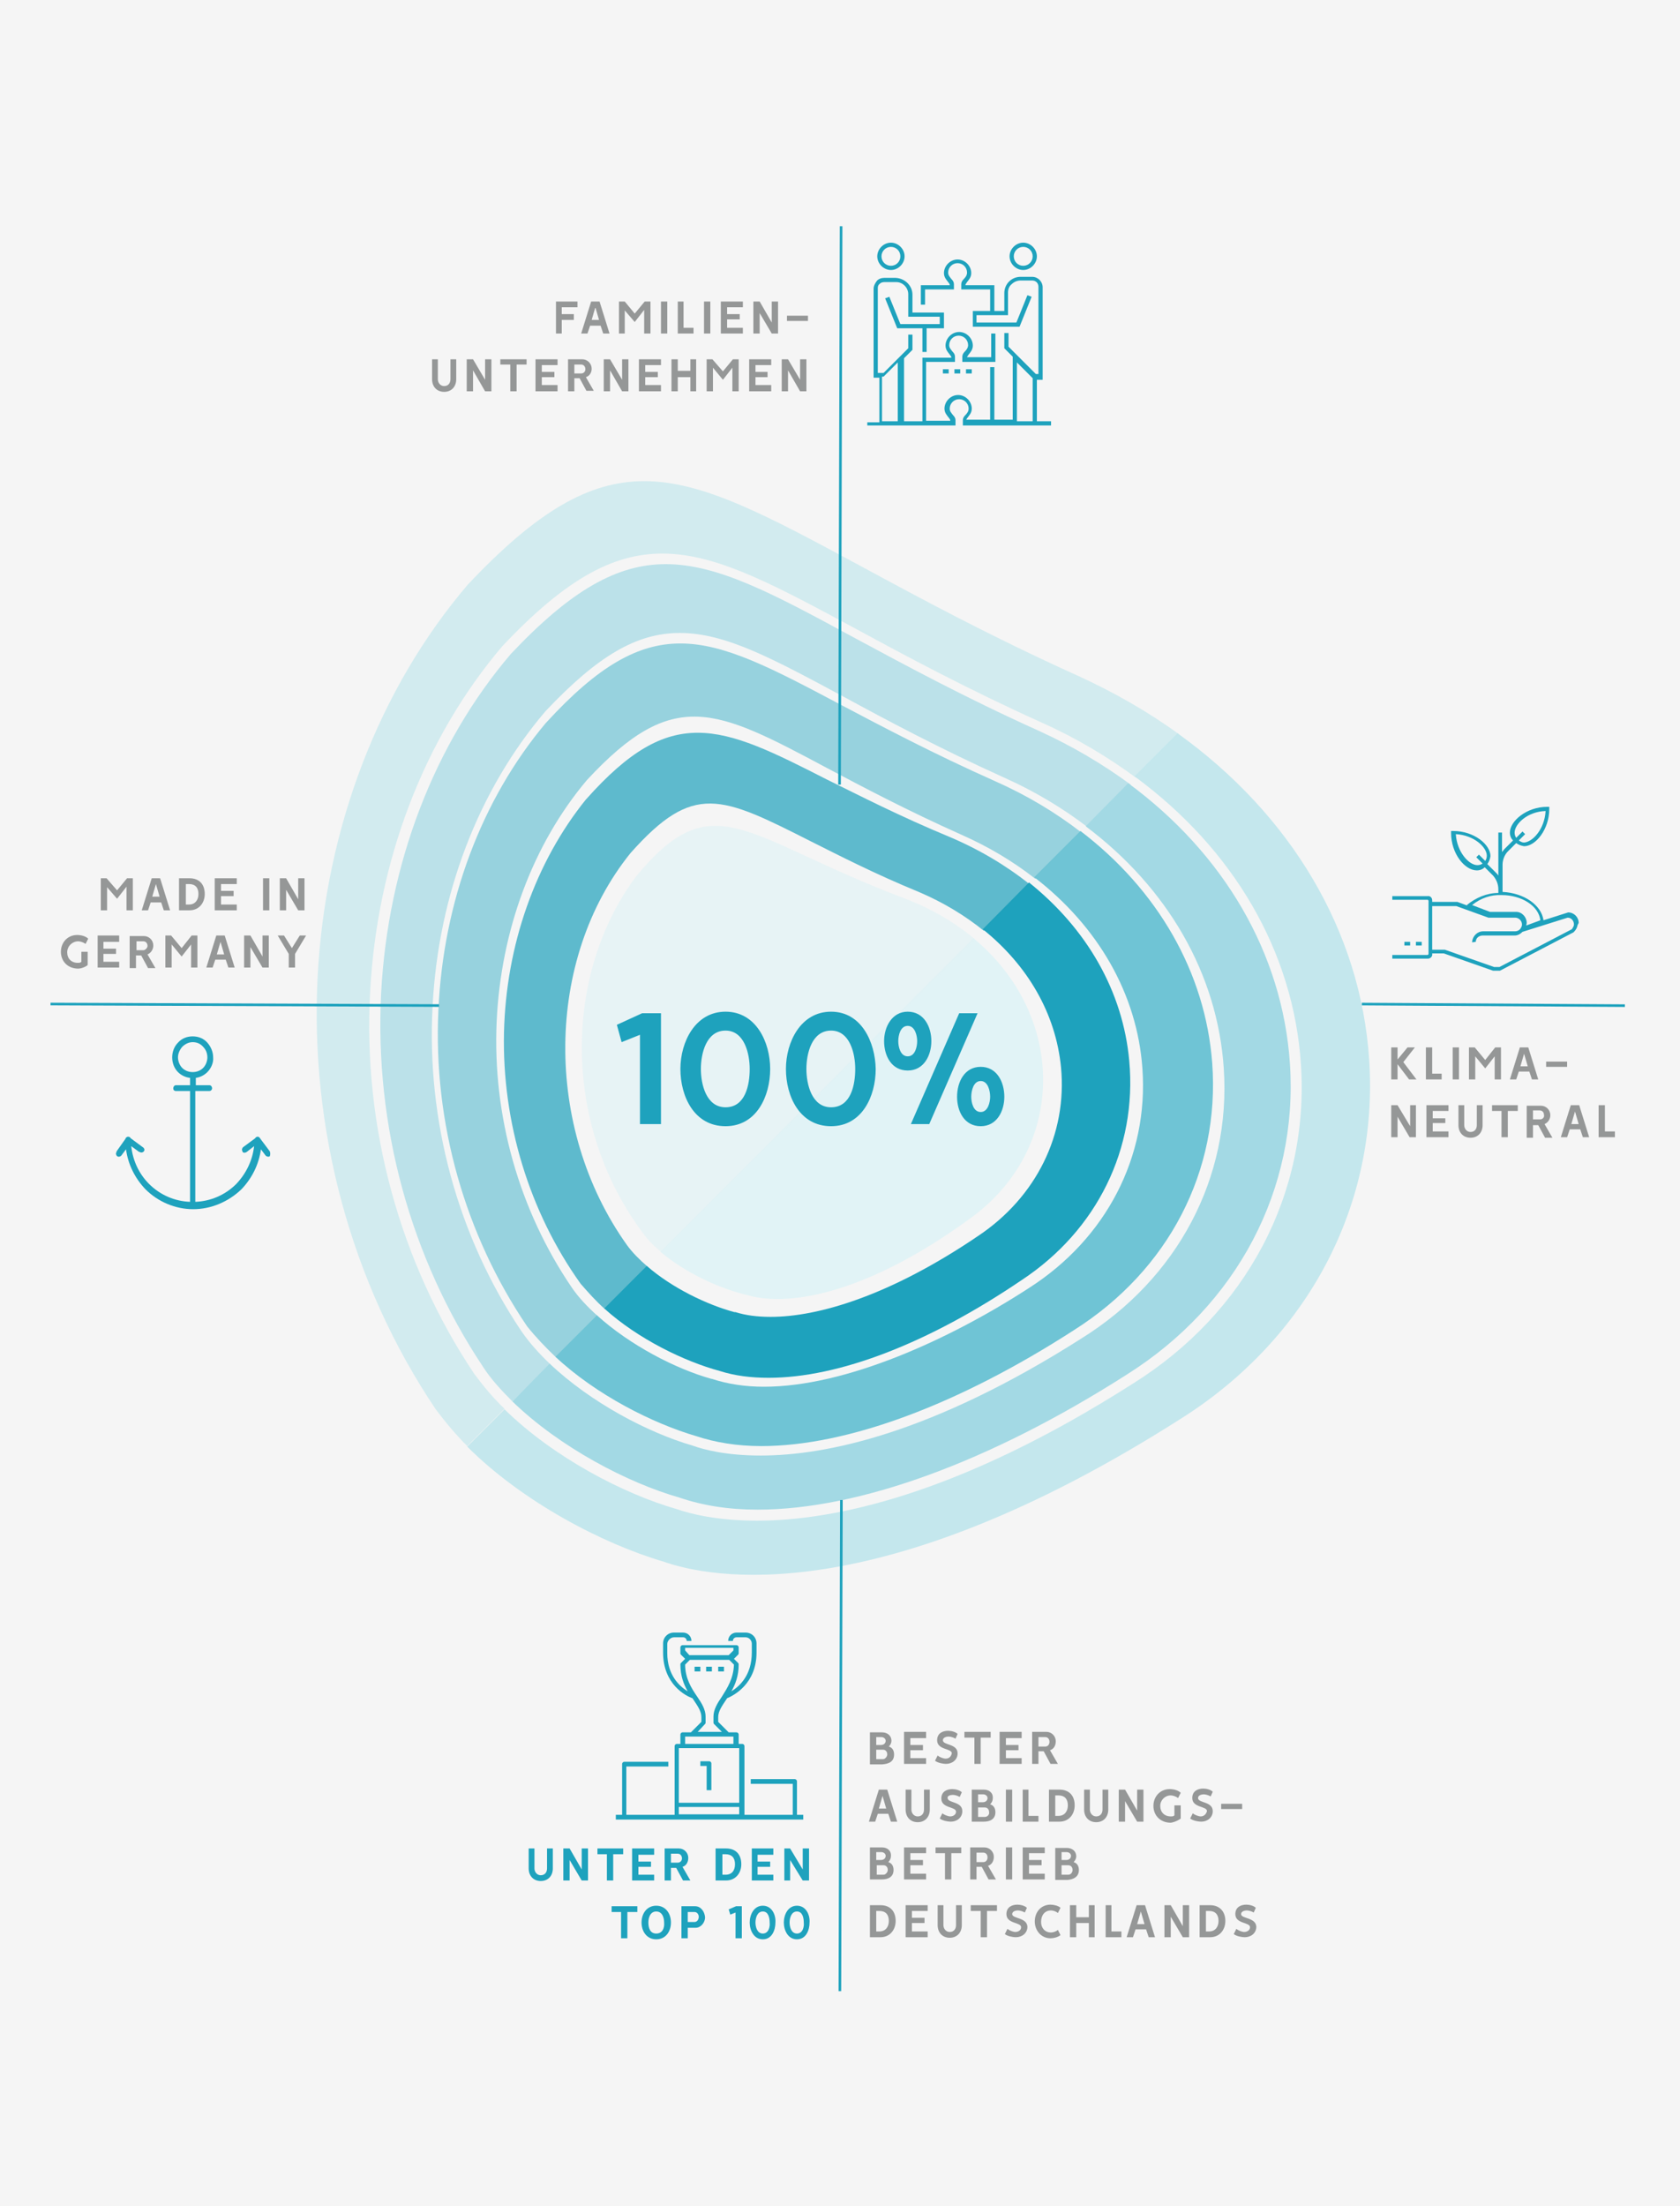 <svg xmlns="http://www.w3.org/2000/svg" viewBox="0 0 320 420"><style>.st8{fill:#1ea2bd}.st11{fill:#959797}</style><path fill="#f5f5f5" d="M0 0h320v420H0z"/><path d="M185.4 178.6l-59.6 59.7c4.8 4.1 11.5 7.1 16.7 8.3 8.6 2.4 23.7-1.1 42.1-14.5 18.6-13.2 18.7-38.7.8-53.5z" fill="#e1f3f6"/><path d="M260.8 201.8c-1.6-24.5-14.9-46.7-36.5-62.2l-8.2 8.2c18.8 13.8 30.3 33.3 31.7 54.9 1.6 24.5-10.4 47.2-32 60.7-33.4 21.3-57.2 26.1-71.6 26.1-7.6 0-12.7-1.3-15.3-2.2-10.1-2.9-23.4-9.8-32.8-19l-7.1 7.1c10.5 10.5 25.8 18.5 37.4 21.9 8.5 3 40.4 9.8 98.5-27.2 24.3-15.3 37.7-40.8 35.9-68.3z" fill="#c4e7ed"/><path d="M89 275.3l7.1-7.1c-2.2-2.1-4.1-4.4-5.8-6.7-14.1-21.1-21.2-46.9-19.8-72.6 1.3-25 10.3-48.4 25.2-65.9 24.8-26.3 37.2-19.5 67.3-3.3 9.4 5.1 21.1 11.4 35.5 17.9 6.5 2.9 12.5 6.5 17.8 10.4l8.3-8.2c-5.9-4.3-12.4-8-19.4-11.2-16.6-7.5-30.1-14.8-41-20.7-18-9.7-30.2-16.3-41.5-16.3-10.5 0-20.4 5.7-33.6 19.7-16.9 19.8-27.1 46.3-28.6 74.6-1.5 29.2 6.4 58.5 22.5 82.4 1.8 2.4 3.8 4.8 6 7z" opacity=".7" fill="#c4e7ed"/><path d="M245.7 202.5c-1.4-21-12.6-40-30.8-53.4l-8.1 8.2c15.6 11.7 25.1 28.1 26.3 46.1 1.4 20.8-8.8 40-27.1 51.4-28.6 18.2-48.8 22.3-61.1 22.3-6.5 0-10.8-1.1-13-1.9-8.3-2.4-19.3-8.1-27.2-15.6l-7.1 7.2c9.1 8.8 22 15.5 31.8 18.3 4.4 1.5 9.3 2.3 14.9 2.3 19.3 0 44.3-9.1 70.3-25.7 21-13.2 32.7-35.3 31.1-59.2z" fill="#a3d9e4"/><path d="M97.6 266.8l7.2-7.1c-2.1-2-4-4.1-5.5-6.3-12.1-18-18.1-40-16.9-61.9 1.1-21.3 8.8-41.2 21.5-56.1 10-10.6 17.4-14.9 25.6-14.9 8.7 0 17.7 4.9 31.3 12.2 8.1 4.4 18.2 9.8 30.6 15.4 5.8 2.6 11.1 5.8 15.8 9.4l8.2-8.1c-5.3-3.9-11.2-7.4-17.6-10.3-14.2-6.4-25.8-12.7-35.1-17.7-15.3-8.3-25.9-14-35.9-14-9.2 0-18 4.9-29.5 17.1-14.6 17.1-23.4 40-24.7 64.5-1.3 25.3 5.6 50.5 19.4 71.2 1.4 2.2 3.4 4.4 5.6 6.6z" opacity=".7" fill="#a3d9e4"/><path d="M205.8 158.2L197 167c12.1 9.3 19.6 22.2 20.6 36.4 1.2 16.8-6.9 32.4-21.6 41.8-15.1 9.8-34.9 18.8-50.5 18.8-3.5 0-6.9-.5-9.9-1.5h-.1c-6.8-1.9-15.5-6.4-21.8-12.1l-7.9 7.9c7.8 7.3 18.6 12.7 26.8 15.1 3.6 1.2 7.8 1.9 12.4 1.9 16.4 0 37.6-7.9 59.6-22.1 18-11.4 27.8-30.3 26.3-50.8-1.3-17.3-10.4-33-25.1-44.2z" fill="#6fc4d5"/><path d="M105.9 258.4l7.9-7.9c-1.9-1.7-3.6-3.5-4.9-5.4-10-14.7-15.1-32.6-14.3-50.6.8-17.4 6.9-33.8 17.2-46 16.5-17.8 24.5-13.6 45.7-2.3l-.4.8.4-.8c6.8 3.6 15.3 8.1 25.6 12.7 5.2 2.3 9.9 5.1 14.1 8.4l8.8-8.8c-4.9-3.8-10.4-7.1-16.5-9.8-11.9-5.3-21.5-10.4-29.3-14.5-13-6.9-22.1-11.7-30.6-11.7-8 0-15.6 4.2-25.5 15l-.1.1c-12.3 14.6-19.6 34.1-20.5 54.8-1 21.4 5.1 42.7 16.9 60.1 1.6 2 3.5 4 5.5 5.9z" opacity=".7" fill="#6fc4d5"/><path class="st8" d="M196 168l-8.8 8.9c8.6 6.9 13.9 16.1 14.9 26.3 1.2 12.7-4.7 24.7-15.8 32.1-16.8 11.4-30.5 15.4-39.5 15.4-2.6 0-4.8-.3-6.7-.9h-.2c-5.2-1.4-11.9-4.6-16.7-8.8l-8.1 8.1c6.4 5.8 15.3 10.1 22 11.9 2.8.9 5.9 1.3 9.3 1.3 13.4 0 30.5-6.6 48.2-18.6 14.4-9.5 22-25.1 20.5-41.7-1.2-13.3-8.1-25.2-19.1-34z"/><path d="M115.2 249.2l8.1-8.1c-1.5-1.3-2.9-2.7-3.9-4.1-15.9-22.3-15.6-54.4.7-74.6 12-13.5 17.2-10.9 34.4-2.2 5.4 2.7 12.2 6.2 20.5 9.6 4.7 2 8.8 4.5 12.4 7.4l8.8-8.8c-4.5-3.6-9.7-6.7-15.4-9.1-9.4-3.9-16.8-7.7-23.3-10.9-10.2-5.2-17.6-8.9-24.6-8.9-6.8 0-13.1 3.5-21.2 12.6l-.1.1c-9.6 11.9-15.2 27.7-15.6 44.3-.4 17.1 4.8 34.2 14.6 47.9 1.4 1.6 2.9 3.3 4.6 4.8z" opacity=".7" fill="#1ea2bd"/><path d="M126 238.4l59.7-59.6c-3.7-3.1-8.2-5.8-13.5-7.8-30.4-11.5-36.2-22.1-51-4.2-13.8 18.4-14.4 47.4 1.6 68.4.9 1.2 2 2.2 3.2 3.2z" opacity=".7" fill="#e1f3f6"/><path class="st11" d="M109.3 59.8H107v-1.3h3v-1.1h-4.1v6.1h1.1v-2.6h2.3zm4.9-2.4h-1.6l-1.9 6.1h1.2l.5-1.5h2l.5 1.5h1.2l-1.9-6.1zm-1.5 3.5l.7-2.4.7 2.4h-1.4zm10 2.6h1.2v-6.1h-1.1l-1.9 2.3-1.9-2.3h-1.1v6.1h1.1v-4.4l1.9 2.2 1.8-2.3zm3.2-6.1h1.2v6.1h-1.2zm6.2 5h-1.9v-5h-1.1v6.1h3zm2-5h1.2v6.1h-1.2zm3.2 6.1h4.2v-1.1h-3v-1.6h2.4v-1h-2.4v-1.3h3v-1.1h-4.2zm9.7-2.1l-2.3-4h-1.2v6.1h1.2v-3.9l2.3 3.9h1.2v-6.1H147zm2.9-1.3h4v1h-4zM85.8 72.2c0 .7-.4 1.3-1.2 1.3-.7 0-1.2-.6-1.2-1.3v-3.8h-1.1v3.8c0 1.4.9 2.4 2.3 2.4s2.3-1 2.3-2.4v-3.8h-1.1v3.8zm6.6.1l-2.3-3.9h-1.2v6.1h1.2v-4l2.3 4h1.2v-6.1h-1.2zm2.9-2.9h1.9v5.1h1.2v-5.1h1.9v-1h-5zm6.7 5.1h4.2v-1.2h-3v-1.5h2.4v-1h-2.4v-1.3h3v-1.1H102zm10.7-4.3c0-1-.8-1.8-1.8-1.8h-2.7v6.1h1.2V72h1l1.3 2.4h1.4l-1.5-2.6c.7-.2 1.1-.9 1.1-1.6zm-2 .9h-1.3v-1.7h1.3c.5 0 .8.4.8.9 0 .4-.3.8-.8.8zm7.8 1.2l-2.3-3.9H115v6.1h1.2v-4l2.3 4h1.2v-6.1h-1.2zm3.2 2.2h4.2v-1.2h-3v-1.5h2.4v-1h-2.4v-1.3h3v-1.1h-4.2zm9.8-3.9h-2.4v-2.2h-1.2v6.1h1.2v-2.7h2.4v2.7h1.1v-6.1h-1.1zm6.2.1l-2-2.3h-1.1v6.1h1.2V70l1.9 2.3 1.8-2.3v4.5h1.2v-6.1h-1.1zm5 3.8h4.2v-1.2h-3v-1.5h2.3v-1h-2.3v-1.3h3v-1.1h-4.2zm9.7-2.2l-2.3-3.9h-1.2v6.1h1.2v-4l2.3 4h1.2v-6.1h-1.2zM269.5 199.4h-1.4l-1.9 2.3v-2.3H265v6.1h1.2v-2.9l2.2 2.9h1.4l-2.5-3.3zm5.1 5h-1.8v-5h-1.2v6.1h3zm2.1-5h1.2v6.1h-1.2zm8 6.1h1.2v-6.1h-1.1l-1.9 2.4-2-2.4h-1.1v6.1h1.2v-4.4l1.9 2.3 1.8-2.3zm7.1 0h1.2l-1.9-6.1h-1.6l-1.9 6.1h1.2l.5-1.5h2l.5 1.5zm-2.2-2.5l.7-2.4.7 2.4h-1.4zm4.9-.9h4v1h-4zm-25.9 12.3l-2.4-4H265v6.1h1.2v-3.9l2.3 3.9h1.2v-6.1h-1.1zm3.1 2.1h4.2v-1.1h-3v-1.6h2.4v-.9h-2.4v-1.4h3v-1.1h-4.2zm9.6-2.3c0 .7-.4 1.3-1.2 1.3-.7 0-1.2-.6-1.2-1.3v-3.8h-1.1v3.8c0 1.4.9 2.4 2.3 2.4s2.3-1 2.3-2.4v-3.8h-1.1v3.8zm2.9-2.7h1.8v5h1.2v-5h1.9v-1.1h-4.9zm11.1.8c0-1-.8-1.8-1.8-1.8h-2.7v6.1h1.2v-2.4h1l1.3 2.4h1.4l-1.5-2.6c.7-.3 1.1-1 1.1-1.7zm-1.9.8H292v-1.7h1.3c.5 0 .8.4.8.9.1.4-.3.8-.7.8zm5.8-2.7l-1.9 6.1h1.2l.5-1.5h2l.5 1.5h1.2l-1.9-6.1h-1.6zm.1 3.6l.7-2.4.7 2.4h-1.4zm6.4 1.4v-5h-1.2v6.1h3.1v-1.1zM170.3 334c0-.7-.3-1.3-1-1.5.3-.3.5-.7.5-1.1 0-1-.8-1.6-1.8-1.6h-2.3v6.1h2.3c1.3-.1 2.3-.5 2.3-1.9zm-3.4-3.3h1c.4 0 .8.3.8.7 0 .5-.4.8-.9.8h-.9v-1.5zm0 2.4h1.3c.5 0 .8.4.8.9 0 .4-.4.9-.8.9h-1.3v-1.8zm9.5 1.6h-3v-1.5h2.4v-1h-2.4v-1.3h3v-1.2h-4.2v6.1h4.2zm3.7.1c-.4 0-1.2-.3-1.5-.6l-.5 1c.5.4 1.5.6 2.1.6 1.2 0 2.2-.8 2.2-2 0-1.9-2.8-1.5-2.8-2.5 0-.5.6-.7 1.1-.7.4 0 1 .2 1.3.4l.4-.9c-.4-.4-1.2-.6-1.8-.6-1.1 0-2.1.5-2.1 1.8 0 1.9 2.8 1.5 2.8 2.5-.2.8-.7 1-1.2 1zm5.5 1h1.2v-5h1.9v-1.1h-5v1.1h1.9zm9-1.1h-3v-1.5h2.4v-1h-2.4v-1.3h3v-1.2h-4.2v6.1h4.2zm3.2-1.3h1l1.3 2.4h1.4l-1.5-2.6c.7-.2 1.1-.9 1.1-1.7 0-1-.8-1.8-1.8-1.8h-2.7v6.1h1.2v-2.4zm0-2.7h1.3c.5 0 .8.4.8.9s-.3.9-.8.9h-1.3v-1.8zm-30.4 10l-1.9 6.1h1.2l.5-1.5h2l.5 1.5h1.2l-1.9-6.1h-1.6zm0 3.6l.7-2.4.7 2.4h-1.4zm8.6.2c0 .7-.4 1.3-1.2 1.3-.7 0-1.2-.6-1.2-1.3v-3.8h-1.1v3.8c0 1.4.9 2.4 2.3 2.4s2.3-1 2.3-2.4v-3.8H176v3.8zm5.5-2.8c.4 0 1 .2 1.3.4l.4-.9c-.4-.4-1.2-.6-1.8-.6-1.1 0-2.1.5-2.1 1.8 0 1.9 2.8 1.5 2.8 2.5 0 .6-.6.9-1.1.9-.4 0-1.2-.3-1.5-.6l-.5 1c.5.4 1.5.6 2.1.6 1.2 0 2.2-.8 2.2-2 0-1.9-2.8-1.5-2.8-2.5-.1-.4.5-.6 1-.6zm5.9-1h-2.3v6.1h2.3c1.2 0 2.2-.5 2.2-1.8 0-.7-.3-1.3-1-1.5.3-.3.5-.7.5-1.1.1-1.1-.7-1.7-1.7-1.7zm-1.1.9h1c.4 0 .8.3.8.7 0 .5-.4.8-.9.8h-.9v-1.5zm1.3 4.3h-1.3v-1.8h1.3c.5 0 .8.4.8.9.1.4-.3.9-.8.9zm4-5.2h1.2v6.1h-1.2zm6.2 5h-1.9v-5h-1.1v6.1h3zm2 1.1h2c1.8 0 2.9-1.4 2.9-3.1 0-1.8-1-3-2.9-3h-2v6.1zm1.2-5h.6c1.2 0 1.8.7 1.8 1.9 0 1.1-.6 2-1.8 2h-.6v-3.9zm10.1-1.1H210v3.8c0 .7-.4 1.3-1.2 1.3-.7 0-1.2-.6-1.2-1.3v-3.8h-1.1v3.8c0 1.4.9 2.4 2.3 2.4s2.3-1 2.3-2.4v-3.8zm6.7 6.1v-6.1h-1.2v4l-2.3-4h-1.2v6.1h1.2v-3.9l2.3 3.9zm7.1-.6v-2.5h-1.2v1.9c-.2.2-.4.2-.7.2-1.2 0-2-.8-2-2 0-1.1.9-2 2-2 .4 0 1 .2 1.4.5l.5-1c-.5-.5-1.4-.7-2.1-.7-1.8 0-3.1 1.4-3.1 3.2 0 1.8 1.3 3.2 3.3 3.2.8-.1 1.7-.6 1.9-.8zm3.8-.4c-.4 0-1.2-.3-1.5-.6l-.5 1c.5.4 1.5.6 2.1.6 1.2 0 2.2-.8 2.2-2 0-1.9-2.8-1.5-2.8-2.5 0-.5.6-.7 1.1-.7.4 0 1 .2 1.3.4l.4-.9c-.4-.4-1.2-.6-1.8-.6-1.1 0-2.1.5-2.1 1.8 0 1.9 2.8 1.5 2.8 2.5-.2.7-.7 1-1.2 1zm3.9-2.4h4v1h-4zm-64.6 8.3h-2.3v6.1h2.3c1.2 0 2.2-.5 2.2-1.8 0-.7-.3-1.3-1-1.5.3-.3.5-.7.5-1.1.1-1.1-.7-1.7-1.7-1.7zm-1.1.9h1c.4 0 .8.3.8.7 0 .5-.4.8-.9.8h-.9v-1.5zm1.4 4.3H167v-1.8h1.3c.5 0 .8.4.8.9 0 .4-.4.9-.8.9zm8.1-.2h-3v-1.6h2.4v-1h-2.4v-1.3h3v-1.1h-4.2v6.1h4.2zm3.6 1.1h1.2v-5h1.9v-1.1h-4.9v1.1h1.8zm6-2.4h1l1.3 2.4h1.4l-1.5-2.6c.7-.2 1.1-.9 1.1-1.7 0-1-.8-1.8-1.8-1.8h-2.7v6.1h1.2v-2.4zm0-2.7h1.3c.5 0 .8.4.8.9s-.3.9-.8.9H186v-1.8zm5.6-1h1.2v6.1h-1.2zm7.4 1.1v-1.1h-4.2v6.1h4.2v-1.1h-3v-1.6h2.4v-1H196v-1.3zm6.5 3.2c0-.7-.3-1.3-1-1.5.3-.3.5-.7.5-1.1 0-1-.8-1.6-1.8-1.6H201v6.1h2.3c1.2-.1 2.2-.6 2.2-1.9zm-3.3-3.4h1c.4 0 .8.3.8.7 0 .5-.4.8-.9.8h-.9v-1.5zm1.3 4.3h-1.3v-1.8h1.3c.5 0 .8.4.8.9 0 .4-.3.9-.8.9zm-35.8 5.8h-2v6.1h2c1.8 0 2.9-1.4 2.9-3.1 0-1.8-1-3-2.9-3zm-.2 5h-.6v-3.9h.6c1.2 0 1.8.7 1.8 1.9 0 1.1-.6 2-1.8 2zm5 1.1h4.2v-1.1h-3v-1.6h2.4v-1h-2.4v-1.3h3v-1.1h-4.2zm9.6-2.3c0 .7-.4 1.3-1.2 1.3-.7 0-1.2-.6-1.2-1.3v-3.8h-1.1v3.8c0 1.4.9 2.4 2.3 2.4s2.3-1 2.3-2.4v-3.8h-1.1v3.8zm2.8-2.7h1.9v5h1.2v-5h1.9v-1.1h-5zm7.9.6c0-.5.6-.7 1.1-.7.4 0 1 .2 1.3.4l.4-.9c-.4-.4-1.2-.6-1.8-.6-1.1 0-2.1.5-2.1 1.8 0 1.9 2.8 1.5 2.8 2.5 0 .6-.6.9-1.1.9-.4 0-1.2-.3-1.5-.6l-.5 1c.5.4 1.5.6 2.1.6 1.2 0 2.2-.8 2.2-2-.1-1.8-2.9-1.5-2.9-2.4zm7.4-.7c.4 0 1 .2 1.3.5l.5-1c-.4-.4-1.3-.6-1.9-.6-1.8 0-3 1.4-3 3.2 0 1.7 1.2 3.2 3 3.2.6 0 1.4-.2 1.9-.6l-.5-1c-.3.3-.9.5-1.3.5-1.2 0-1.9-.9-1.9-2 0-1.3.7-2.2 1.9-2.2zm7.2 1.3H205v-2.3h-1.2v6.1h1.2v-2.7h2.4v2.7h1.1v-6.1h-1.1zm4.3-2.3h-1.1v6.1h3v-1.1h-1.9zm4.8 0l-1.9 6.1h1.2l.5-1.5h2l.5 1.5h1.2l-1.9-6.1h-1.6zm.1 3.6l.7-2.4.7 2.4h-1.4zm8.7.4l-2.3-4h-1.2v6.1h1.2v-3.9l2.3 3.9h1.2v-6.1h-1.2zm5.2-4h-2v6.1h2c1.8 0 2.9-1.4 2.9-3.1 0-1.8-1.1-3-2.9-3zm-.2 5h-.6v-3.9h.6c1.2 0 1.8.7 1.8 1.9 0 1.1-.6 2-1.8 2zm6.1-3.3c0-.5.6-.7 1.1-.7.4 0 1 .2 1.3.4l.4-.9c-.4-.4-1.2-.6-1.8-.6-1.1 0-2.1.5-2.1 1.8 0 1.9 2.8 1.5 2.8 2.5 0 .6-.6.9-1.1.9-.4 0-1.2-.3-1.5-.6l-.5 1c.5.4 1.5.6 2.1.6 1.2 0 2.2-.8 2.2-2-.1-1.8-2.9-1.5-2.9-2.4z"/><path class="st8" d="M104.2 355.7c0 .7-.4 1.3-1.2 1.3-.7 0-1.2-.6-1.2-1.3v-3.8h-1.1v3.8c0 1.4.9 2.4 2.3 2.4s2.3-1 2.3-2.4v-3.8h-1.1v3.8zm6.6.2l-2.3-4h-1.2v6.1h1.2v-3.9l2.3 3.9h1.2v-6.1h-1.2zm6 2.1v-5h1.9v-1.1h-4.9v1.1h1.8v5zm7.8-1.1h-3v-1.5h2.4v-1h-2.4v-1.3h3v-1.2h-4.2v6.1h4.2zm6.9 1.1l-1.5-2.6c.7-.2 1.1-.9 1.1-1.7 0-1-.8-1.8-1.8-1.8h-2.7v6.1h1.2v-2.4h1l1.3 2.4h1.4zm-2.4-3.4h-1.3v-1.7h1.3c.5 0 .8.4.8.9 0 .4-.3.8-.8.8zm12.1.3c0-1.8-1-3-2.9-3h-2v6.1h2c1.8 0 2.9-1.4 2.9-3.1zm-3 2h-.6V353h.6c1.2 0 1.8.7 1.8 1.9s-.6 2-1.8 2zm9.1 0h-3v-1.5h2.4v-1h-2.4v-1.3h3v-1.2h-4.1v6.1h4.1zm3.2-2.8l2.4 3.9h1.2v-6.1h-1.2v4l-2.4-4h-1.1v6.1h1.1zm-34 9.9h1.8v5h1.2v-5h1.9v-1.1h-4.9zm8.5-1.2c-1.8 0-2.8 1.5-2.8 3.2s1 3.2 2.8 3.2 2.8-1.5 2.8-3.2-1-3.2-2.8-3.2zm0 5.3c-1.2 0-1.5-1.1-1.5-2.1s.4-2.1 1.5-2.1 1.5 1.1 1.5 2.1c.1 1-.3 2.1-1.5 2.1zm7.4-5.2h-2.6v6.1h1.2v-2h1.5c1 0 1.8-1 1.8-2-.1-1.1-.8-2.1-1.9-2.1zm-.1 3H131V364h1.3c.5 0 .8.5.8.9 0 .5-.3 1-.8 1zm6.5-2.4l.3 1 1-.4v4.9h1.2v-6.1h-1.1zm6.5-.7c-1.7 0-2.5 1.7-2.5 3.2s.8 3.2 2.5 3.2 2.4-1.7 2.4-3.2c.1-1.5-.7-3.2-2.4-3.2zm0 5.3c-1.1 0-1.4-1.3-1.4-2.1s.3-2.1 1.4-2.1c1.1 0 1.3 1.3 1.3 2.1.1.8-.2 2.1-1.3 2.1zm6.5-5.3c-1.7 0-2.5 1.7-2.5 3.2s.8 3.2 2.5 3.2 2.4-1.7 2.4-3.2c.1-1.5-.7-3.2-2.4-3.2zm0 5.3c-1.1 0-1.4-1.3-1.4-2.1s.3-2.1 1.4-2.1c1.1 0 1.3 1.3 1.3 2.1.1.8-.2 2.1-1.3 2.1zM51.4 219.2l-1.8-2.4c-.1-.2-.3-.4-.5-.4s-.4.1-.5.3l-2.3 1.7c-.2.2-.3.5-.1.8v.1c.2.2.5.2.8 0l1.4-1.1c-.3 2.7-1.5 5.2-3.4 7.2-2.1 2.1-4.9 3.3-7.8 3.4v-21.1h2.7c.3 0 .5-.3.5-.5 0-.3-.2-.6-.5-.6h-2.6v-1.4c.8-.1 1.6-.5 2.2-1.1.7-.7 1.2-1.8 1.1-2.8 0-1-.4-2-1.1-2.8-.7-.8-1.7-1.2-2.8-1.2s-2.1.4-2.8 1.2c-.7.7-1.1 1.7-1.1 2.8s.4 2.1 1.1 2.8c.6.6 1.4 1 2.3 1.1v1.4h-2.7c-.3 0-.5.3-.5.6s.2.5.5.5h2.7v21.1c-2.9-.1-5.7-1.3-7.8-3.4-1.9-1.9-3.1-4.4-3.4-7.2l1.5 1.1h.1c.3.2.6.1.8-.1.2-.3.1-.6-.2-.8l-2.3-1.7c-.1-.2-.3-.3-.5-.3s-.5.2-.5.4l-1.7 2.4v.1c-.2.3-.1.6.1.8.3.2.6.1.8-.1l.9-1.2c.4 2.9 1.7 5.5 3.7 7.6 2.4 2.4 5.7 3.8 9.1 3.8 3.4 0 6.7-1.4 9.2-3.8 2-2.1 3.3-4.7 3.7-7.6l.9 1.2c.2.2.6.3.8.1.1-.3.1-.6 0-.9zm-16.7-15.9c-.5-.5-.8-1.3-.8-2s.3-1.4.8-2c.5-.5 1.2-.9 2-.9s1.5.3 2 .9c.5.5.8 1.2.8 2 0 .7-.3 1.5-.8 2s-1.2.8-2 .8-1.5-.3-2-.8zM151.8 345.4v-6.3c0-.2-.2-.4-.4-.4H143v.9h8v5.9h-9.2v-13.1c0-.2-.2-.4-.4-.4h-.7v-1.8c0-.2-.2-.4-.4-.4h-1.5l-2-2v-.9c0-1.1.7-2.1 1.5-3.3.1-.1.1-.2.2-.3 1.2-.5 5.6-2.7 5.6-8.7v-1.7c0-1.2-.9-2.1-2.1-2.1h-1.7c-.9 0-1.6.7-1.6 1.6h.9c0-.4.3-.7.7-.7h1.7c.7 0 1.2.6 1.2 1.2v1.7c0 4.3-2.3 6.4-3.9 7.4.8-1.4 1.4-3 1.4-5.1 0-.1 0-.2-.1-.3l-.8-.8.8-.8c.1-.1.1-.2.1-.3v-1.1c0-.2-.2-.4-.4-.4H130c-.2 0-.4.2-.4.4v1.1c0 .1 0 .2.1.3l.8.8-.8.8c-.1.1-.1.2-.1.3 0 2.1.6 3.7 1.4 5.1-1.6-1-3.9-3.1-3.9-7.3V313c0-.3.1-.6.4-.9.2-.2.5-.4.9-.4h1.7c.4 0 .7.3.7.7h.9c0-.9-.7-1.6-1.6-1.6h-1.7c-.6 0-1.1.2-1.5.6s-.6.9-.6 1.5v1.7c0 6.1 4.4 8.3 5.6 8.7.1.1.1.2.2.3.8 1.2 1.5 2.2 1.5 3.3v.9l-2 2H130c-.2 0-.4.2-.4.4v1.8h-.7c-.2 0-.4.2-.4.4v13.1h-9.2v-9.2h8v-.9h-8.4c-.2 0-.4.2-.4.4v9.7h-1.2v.9H153v-.9h-1.2v-.1zm-21.3-31.2v-.5h9.2v.5l-.9.9h-7.5l-.8-.9zm3.8 14c.1-.1.1-.2.1-.3v-1.1c0-1.3-.7-2.5-1.6-3.8-1.1-1.6-2.3-3.5-2.3-6.1l.9-.9h7.5l.9.9c-.1 2.7-1.3 4.5-2.3 6.1-.9 1.3-1.6 2.5-1.6 3.8v1.1c0 .1 0 .2.1.3l1.5 1.5h-4.6l1.4-1.5zm-3.8 2.4h9.2v1.4h-9.2v-1.4zm10.3 14.8h-11.5V344h11.5v1.4zm0-2.2h-11.5v-10.4h11.5v10.4z"/><path class="st8" d="M134.5 317.3h1.1v.9h-1.1zm-2.2 0h1.1v.9h-1.1zm4.5 0h1.1v.9h-1.1zm-2.2 23.5h.9v-5.1c0-.2-.2-.4-.4-.4h-1.7v.9h1.2v4.6z"/><path class="st11" d="M25.3 173.3v-6.1h-1.1l-1.9 2.3-2-2.3h-1.1v6.1h1.2v-4.4l1.9 2.2 1.8-2.3v4.5zm5.2-6.1h-1.6l-1.9 6.1h1.2l.5-1.5h2l.5 1.5h1.2l-1.9-6.1zm-1.5 3.5l.7-2.4.7 2.4H29zm7.1-3.5h-2v6.1h2c1.8 0 2.9-1.4 2.9-3.1 0-1.8-1-3-2.9-3zm-.1 5h-.6v-3.9h.6c1.2 0 1.8.7 1.8 1.9 0 1.1-.6 2-1.8 2zm4.9 1.1h4.2v-1.1h-3v-1.6h2.4v-1h-2.4v-1.3h3v-1.1h-4.2zm9.2-6.1h1.2v6.1h-1.2zm4.4 2.2l2.3 3.9H58v-6.1h-1.2v4l-2.3-4h-1.2v6.1h1.2zm-39.6 9.8c.4 0 1 .2 1.4.5l.5-1c-.5-.5-1.4-.7-2.1-.7-1.8 0-3.1 1.4-3.1 3.2s1.3 3.2 3.3 3.2c.7 0 1.7-.5 1.8-.7v-2.5h-1.2v1.9c-.2.2-.4.2-.7.2-1.2 0-2-.8-2-2s1-2.1 2.1-2.1zm3.7 5h4.1v-1.1h-3v-1.5h2.4v-1h-2.4v-1.3h3v-1.2h-4.1zm10.6-4.2c0-1-.8-1.8-1.8-1.8h-2.7v6.1h1.2v-2.4h1l1.3 2.4h1.4l-1.5-2.6c.7-.3 1.1-1 1.1-1.7zm-1.9.9H26v-1.7h1.3c.5 0 .8.4.8.9 0 .3-.4.8-.8.8zm7.3-.4l-2-2.4h-1.1v6.1h1.2v-4.4l1.9 2.3 1.8-2.3v4.4h1.2v-6.1h-1.1zm6.6-2.4l-1.9 6.1h1.2l.5-1.5h2l.5 1.5h1.2l-1.9-6.1h-1.6zm.1 3.6l.7-2.4.7 2.4h-1.4zm8.7.4l-2.3-4h-1.2v6.1h1.2v-3.9l2.3 3.9h1.2v-6.1H50zm7.1-4l-1.5 2.4-1.5-2.4h-1.2l2.1 3.5v2.6h1.2v-2.6l2.1-3.5z"/><path class="st8" d="M169.7 51.4c1.4 0 2.6-1.2 2.6-2.6 0-1.4-1.2-2.6-2.6-2.6s-2.6 1.2-2.6 2.6c0 1.4 1.2 2.6 2.6 2.6zm0-4.4c1 0 1.8.8 1.8 1.8s-.8 1.8-1.8 1.8-1.8-.8-1.8-1.8.8-1.8 1.8-1.8zm25.2 4.4c1.4 0 2.6-1.2 2.6-2.6 0-1.4-1.2-2.6-2.6-2.6s-2.6 1.2-2.6 2.6c0 1.4 1.2 2.6 2.6 2.6zm0-4.4c1 0 1.8.8 1.8 1.8s-.8 1.8-1.8 1.8-1.8-.8-1.8-1.8.8-1.8 1.8-1.8zm-13.1 23.3h1.1v.8h-1.1zm-2.2 0h1.1v.8h-1.1zm4.4 0h1.1v.8H184z"/><path class="st8" d="M197.5 80.2v-7.9h1.1V54.7c0-1.1-.9-2-2-2h-2.2c-.8 0-1.6.3-2.2.9-.6.6-.9 1.4-.9 2.2v3.4h-1.9v-4.9h-5.5v-.1c0-.1.2-.3.3-.5.3-.4.8-.9.8-1.7 0-1.4-1.2-2.6-2.6-2.6-1.4 0-2.6 1.2-2.6 2.6 0 .8.5 1.3.8 1.7.1.1.3.4.3.5v.1h-5.5V58h.8v-2.9h5.5v-1c0-.4-.2-.7-.5-1-.3-.4-.6-.7-.6-1.2 0-1 .8-1.8 1.8-1.8s1.8.8 1.8 1.8c0 .5-.3.9-.6 1.2s-.5.6-.5 1v1h5.5v4.1h-3.3v3h8.9l2.3-5.7-.8-.3-2.1 5.2H186V60h6v-4.3c0-.6.2-1.2.7-1.6.4-.4 1-.7 1.7-.7h2.2c.7 0 1.2.5 1.2 1.2v16.6h-.5l-5.2-5.2v-2.6h-.8v2.9l1.6 1.6v12h-3.5v-10h-.8v10H184v.1c0-.1.2-.3.3-.5.3-.4.8-.9.8-1.7 0-1.4-1.2-2.6-2.6-2.6-1.4 0-2.6 1.2-2.6 2.6 0 .8.5 1.3.8 1.7.1.1.3.4.3.5v.1h-4.6V68.9h5.5v-1c0-.4-.2-.7-.5-1-.3-.4-.6-.7-.6-1.2 0-1 .8-1.8 1.8-1.8s1.8.8 1.8 1.8c0 .5-.3.9-.6 1.2-.3.3-.5.6-.5 1v1h6.3v-5.4h-.8V68h-4.6c0-.1.2-.3.3-.5.3-.4.8-.9.8-1.7 0-1.4-1.2-2.6-2.6-2.6-1.4 0-2.6 1.2-2.6 2.6 0 .8.5 1.3.8 1.7.1.1.3.4.3.5v.1h-5.5v12.1h-3.5v-12l1.6-1.6v-2.9h-.8v2.6l-4.7 4.7h-1.1V54.8c0-.3.1-.6.4-.8.2-.2.5-.3.9-.3h2.2c1.3 0 2.3 1.1 2.3 2.3v4.3h6v1.4h-7.5l-2.1-5.2-.8.3 2.3 5.7h4.8V67h.8v-4.5h3.3v-3h-6v-3.4c0-1.7-1.4-3.1-3.2-3.2h-2.2c-.5 0-1.1.2-1.4.6s-.6.9-.6 1.5v16.9h1.1v8.5h-2.3v.6H182v-1c0-.4-.2-.7-.5-1-.3-.4-.6-.7-.6-1.2 0-1 .8-1.8 1.8-1.8s1.8.8 1.8 1.8c0 .5-.3.9-.6 1.2-.3.3-.5.6-.5 1v1h16.8v-.8h-2.7zm-26.5 0h-3v-8.5h.3L171 69v11.2zm25.7 0h-3V69l3 3v8.2zM300.7 175.7c0-1.1-.9-2-2-2l-4.7 1.5c-.4-2.9-3.7-5.2-7.8-5.4v-5.2c0-.9.4-1.9 1-2.5l1.6-1.6c.4.3.9.5 1.5.6 2.2 0 4.8-3.2 4.8-7.1v-.4h-.4c-3.9 0-7.1 2.7-7.1 4.9 0 .6.2 1.1.6 1.5l-1.6 1.6c-.2.2-.3.4-.5.6v-3.7h-.7v8.2c-.1-.2-.3-.4-.5-.6l-1.6-1.6c.3-.4.5-.9.6-1.5 0-2.2-3.1-4.8-7.1-4.8h-.4v.4c0 3.9 2.6 7.1 4.9 7.1.6 0 1.1-.2 1.5-.6l1.6 1.6c.6.7 1 1.6 1 2.6v.7c-2.2 0-4.3.9-6 2.3l.1.1-1.9-.7h-4.8v-.3c0-.5-.4-.9-.9-.8h-6.7v.7h6.7c.1 0 .2.1.2.2v10.1c0 .1-.1.2-.2.2h-6.7v.7h6.8c.5 0 .9-.5.8-.9v-9.1h4.6l6.1 2.2h5.1c.7 0 1.3.6 1.3 1.3 0 .3-.1.5-.3.8-.2.3-.6.5-1 .5h-6.1c-1.1 0-2 .9-2.1 2v.1l.7-.1c0-.7.6-1.2 1.3-1.2h6.1c.6 0 1.1-.3 1.5-.7l8.6-2.7c.7 0 1.2.6 1.2 1.3 0 .3-.2.6-.4.9l-13.8 7.2h-1l-9.4-3.3h-2.4v.7h2.2l9.4 3.3h1.3l14-7.3.1-.1c.4-.4.6-.8.7-1.3l.2-.4zm-6.3-21.3c-.2 3.5-2.5 5.9-4.1 6-.4 0-.7-.2-1-.4l1.2-1.2-.5-.5-1.2 1.2c-.2-.3-.3-.6-.3-1 0-1.6 2.4-4 5.9-4.1zm-11.5 9.5l-1.2-1.2-.5.5 1.2 1.2c-.3.2-.6.3-1 .3-1.6 0-3.9-2.5-4.1-5.9 3.5.2 5.9 2.5 5.9 4.1 0 .4-.1.7-.3 1zm7.8 12.3c0-.1.1-.3.1-.5 0-1.1-.9-2.1-2-2.1h-5l-3.4-1.3c1.6-1.3 3.6-2 5.6-1.9 3.9 0 7.1 2.1 7.4 4.8l-2.7 1z"/><path class="st8" d="M269.7 179.3h1.1v.7h-1.1zm-2.2 0h1.1v.7h-1.1zM9.623 191.393l.002-.5 74 .29-.002.5zM159.725 379.068l.292-93.5.5.002-.292 93.5zM259.4 190.9v.5l50.1.3v-.5zM159.663 149.37l.294-106.3h.5l-.294 106.3z"/><g><path class="st8" d="M117.5 195.1l.9 3.3 3.5-1.4v17h4v-21.1h-3.6zm20.7-2.5c-5.8 0-8.6 5.8-8.6 10.9 0 5.2 2.6 10.9 8.6 10.9 5.9 0 8.5-5.7 8.5-10.9 0-5.1-2.7-10.9-8.5-10.9zm0 18.2c-3.7 0-4.7-4.4-4.7-7.3 0-2.9 1-7.3 4.7-7.3 3.6 0 4.6 4.4 4.6 7.3 0 3-.8 7.3-4.6 7.3zm20.1-18.2c-5.8 0-8.6 5.8-8.6 10.9 0 5.2 2.6 10.9 8.6 10.9 5.9 0 8.5-5.7 8.5-10.9-.1-5.1-2.7-10.9-8.5-10.9zm0 18.2c-3.7 0-4.7-4.4-4.7-7.3 0-2.9 1-7.3 4.7-7.3 3.6 0 4.6 4.4 4.6 7.3 0 3-.8 7.3-4.6 7.3zm24.4-17.9l-9.2 21.1h3.5l9.2-21.1zm4.1 10.2c-3.1 0-4.5 2.9-4.5 5.7s1.4 5.6 4.5 5.6 4.5-2.9 4.5-5.6c0-2.8-1.4-5.7-4.5-5.7zm0 8.6c-1.4 0-1.8-1.8-1.8-2.9 0-1.1.4-3 1.8-3s1.8 1.9 1.8 3c0 1-.4 2.9-1.8 2.9zm-9.4-13.5c0-2.7-1.4-5.6-4.5-5.6-3 0-4.5 2.9-4.5 5.6 0 2.8 1.4 5.6 4.5 5.6s4.5-2.9 4.5-5.6zm-4.5 2.9c-1.4 0-1.8-1.8-1.8-2.9 0-1.1.4-2.9 1.8-2.9s1.8 1.9 1.8 2.9c0 1.1-.4 2.9-1.8 2.9z"/></g></svg>